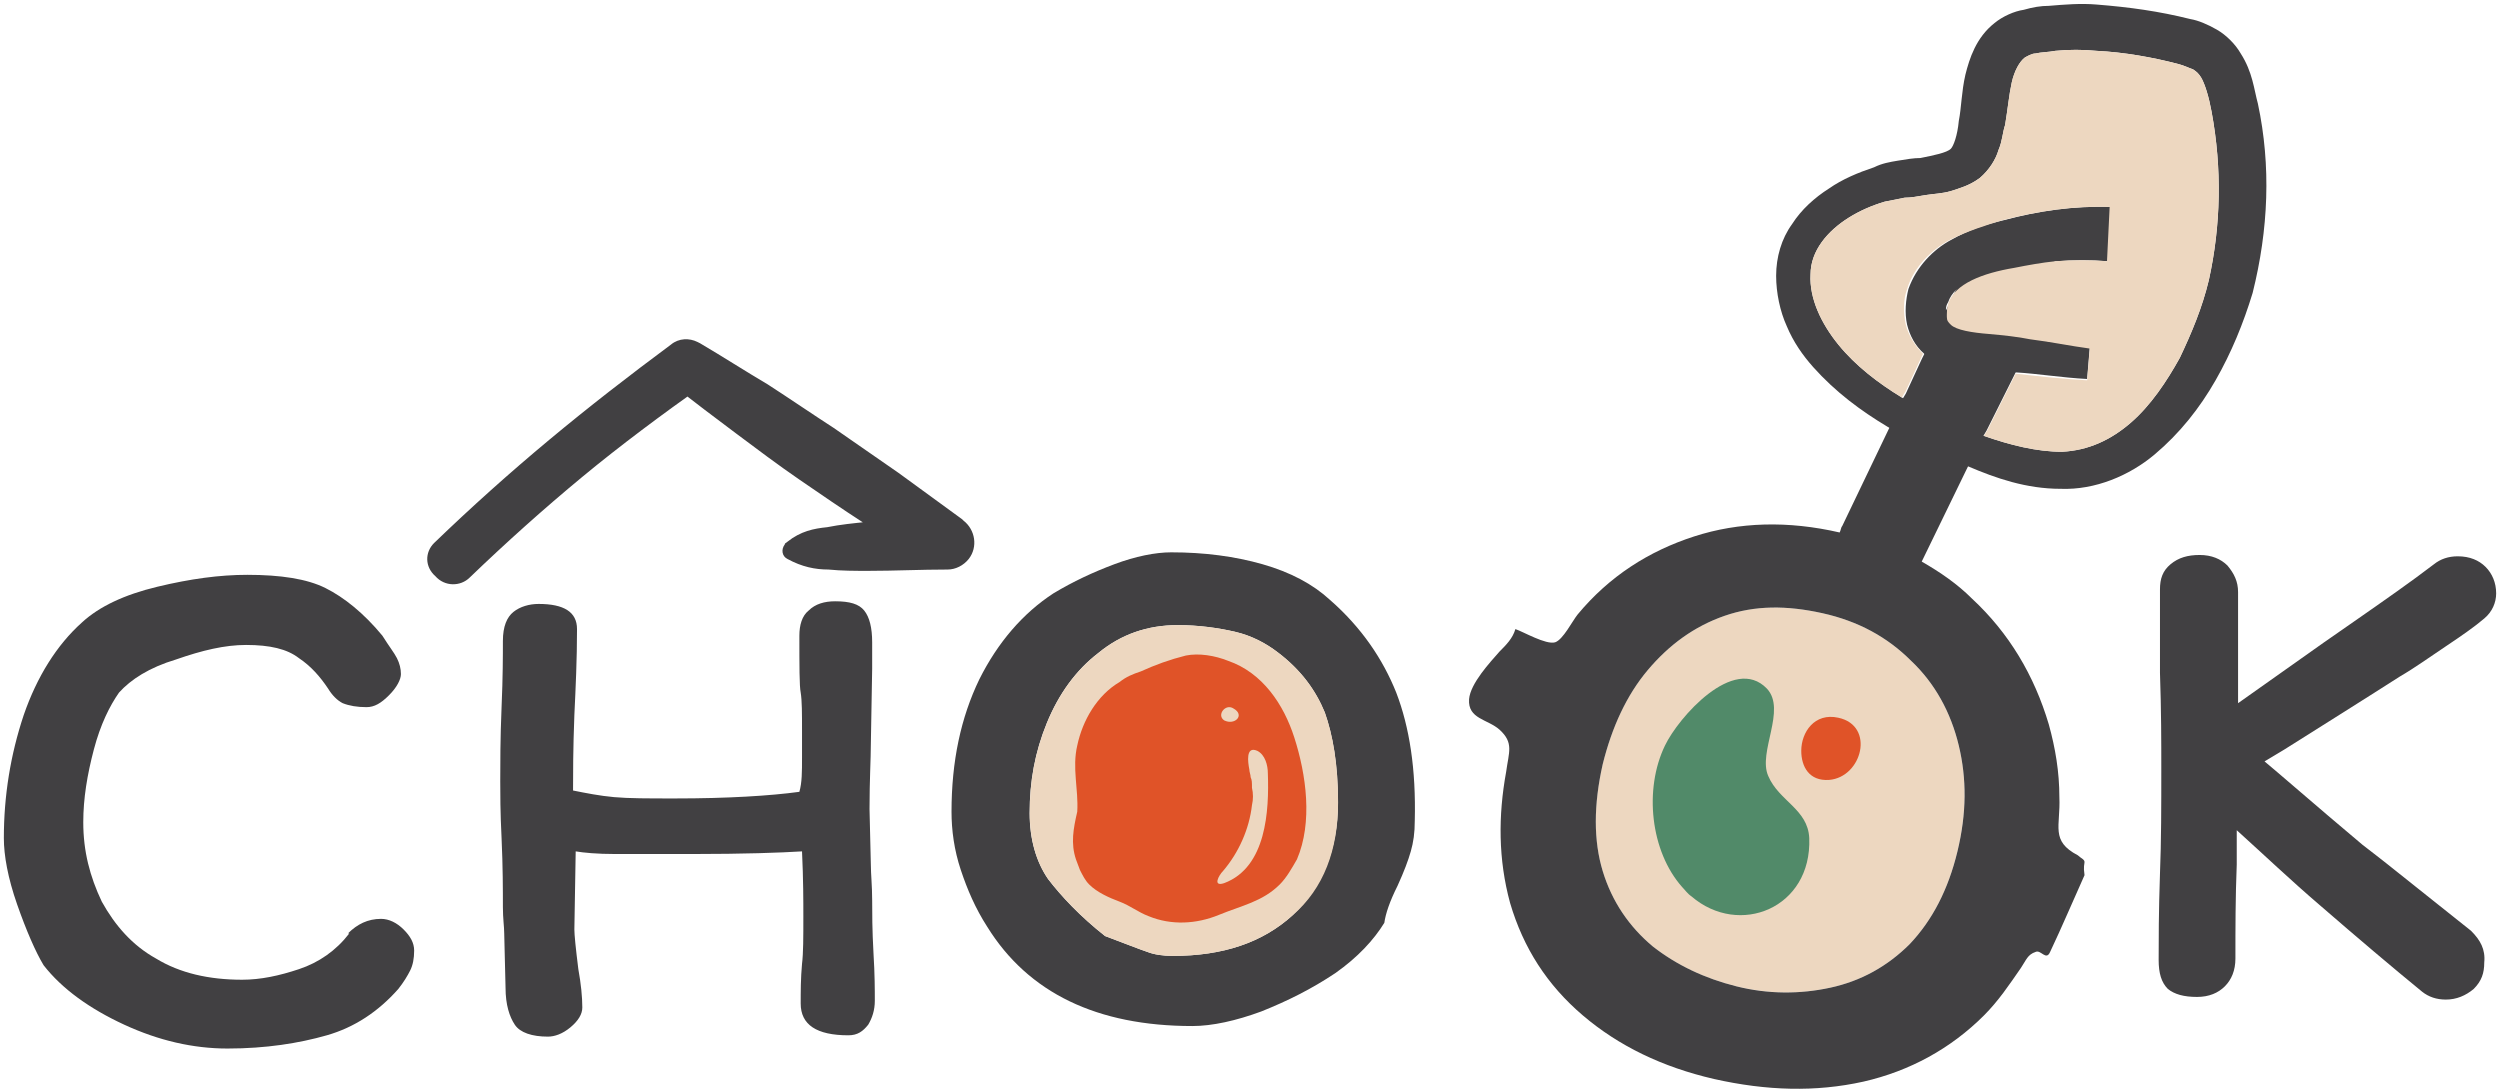 <svg width="582" height="254" viewBox="0 0 582 254" fill="none" xmlns="http://www.w3.org/2000/svg">
<path d="M455.684 198.2C453.528 207.133 449.83 214.218 444.592 219.763C439.354 225 433.191 228.388 426.104 229.928C419.018 231.469 411.931 231.469 404.228 229.62C396.833 227.772 390.362 224.692 384.816 220.379C379.269 215.758 375.264 209.906 373.107 202.821C370.95 195.736 370.95 187.419 373.107 177.869C375.264 169.244 378.653 161.851 383.583 155.999C388.513 150.146 394.368 145.833 401.454 143.369C408.541 140.905 415.936 140.905 424.256 142.753C432.575 144.601 439.354 148.297 444.9 153.842C450.446 159.079 454.144 165.856 455.993 173.557C457.841 181.258 457.841 189.267 455.684 198.2Z" fill="#EDD7C0"/>
<path d="M485.276 200.665C485.276 200.049 484.352 199.741 483.736 199.125C477.265 195.736 479.73 192.348 479.422 185.571C479.422 179.718 478.497 174.173 476.957 168.629C473.567 157.231 467.713 147.374 459.086 139.365C455.696 135.976 451.691 133.204 447.377 130.739L458.161 108.561L459.702 105.48L461.551 101.784L462.475 100.243L468.946 87.306L472.643 79.605C469.562 78.989 466.481 78.68 463.091 78.373C459.086 78.064 455.388 77.448 454.156 76.216C453.539 75.6 453.231 75.292 453.231 74.368C453.231 73.444 453.231 72.52 453.539 71.288C455.08 66.667 461.551 64.203 468.946 62.97C472.027 62.354 475.416 61.738 478.497 61.43C477.573 58.658 475.724 56.194 472.951 54.961C469.254 53.113 464.94 53.729 461.859 56.194C460.626 57.118 459.702 58.35 459.086 59.89L450.766 76.832L447.685 82.993L447.377 83.609L443.679 91.618L442.755 93.159L440.598 98.087L439.674 99.935L428.889 122.422C428.581 122.73 428.581 123.347 428.273 123.963C416.256 121.19 404.856 121.498 394.379 124.887C383.903 128.275 374.659 134.128 367.264 143.061C366.032 144.601 363.875 148.914 362.026 149.53C359.869 150.146 354.631 147.066 352.782 146.45C352.166 148.606 350.626 150.146 349.085 151.686C346.928 154.151 342.306 159.079 341.998 162.776C341.69 167.396 346.312 167.396 349.085 169.861C352.474 172.941 351.242 175.097 350.626 179.718C348.777 189.883 348.777 200.049 351.55 210.214C354.631 220.688 360.177 229.313 368.497 236.398C376.816 243.483 386.984 248.411 399.001 251.184C411.326 253.956 422.727 254.264 433.819 251.8C444.604 249.335 454.156 244.099 461.859 236.398C465.248 233.009 467.713 229.313 470.486 225.308C471.719 223.46 472.027 222.228 473.876 221.612C475.108 220.996 476.341 223.768 477.265 221.612C480.038 215.759 482.503 209.906 485.276 203.745C484.968 201.589 485.276 201.281 485.276 200.665ZM455.696 198.201C453.539 207.134 449.842 214.219 444.604 219.763C439.366 225 433.203 228.389 426.116 229.929C419.029 231.469 411.634 231.469 404.239 229.621C396.844 227.772 390.374 224.692 384.827 220.379C379.281 215.759 375.276 209.906 373.119 202.821C370.962 195.736 370.962 187.419 373.119 177.87C375.276 169.245 378.665 161.852 383.595 155.999C388.525 150.146 394.379 145.834 401.466 143.369C408.553 140.905 415.948 140.905 424.267 142.753C432.587 144.601 439.366 148.298 444.912 153.843C450.458 159.079 454.156 165.856 456.004 173.557C457.853 181.258 457.853 189.267 455.696 198.201Z" fill="#414042"/>
<path d="M393.772 208.674C392.847 208.058 392.231 207.133 391.615 206.517C384.22 198.2 382.679 183.722 387.609 173.557C390.69 167.088 403.631 152.302 411.335 160.311C415.956 165.24 409.178 175.097 411.643 180.642C414.108 186.495 420.886 188.343 421.195 195.12C421.811 211.446 404.864 218.223 393.772 208.674Z" fill="#518A69"/>
<path d="M425.805 181.566C433.508 180.95 436.589 168.936 427.961 167.088C422.415 165.856 419.334 170.476 419.334 174.789C419.334 178.485 421.183 181.874 425.805 181.566Z" fill="#E05328"/>
<path d="M325.044 161.235C321.962 153.534 317.032 146.141 309.637 139.672C305.632 135.976 300.394 133.204 293.923 131.355C287.452 129.507 280.366 128.583 272.662 128.583C268.965 128.583 264.343 129.507 259.413 131.355C254.483 133.204 249.861 135.36 245.239 138.132C238.152 142.753 232.298 149.53 227.984 158.155C223.671 167.088 221.514 177.254 221.514 188.959C221.514 193.272 222.13 197.892 223.671 202.513C225.211 207.133 227.06 211.446 229.833 215.759C239.385 231.161 255.407 238.862 277.592 238.862C282.214 238.862 287.761 237.63 293.615 235.473C299.777 233.009 305.324 230.237 310.87 226.54C316.108 222.844 319.806 218.839 322.271 214.835C322.579 212.678 323.503 209.906 325.352 206.209C326.892 202.821 327.817 200.357 328.433 198.2C329.049 196.044 329.357 193.888 329.357 191.115C329.666 179.102 328.125 169.244 325.044 161.235ZM301.01 212.986C293.923 219.455 284.679 222.536 272.971 222.536C270.814 222.536 268.657 222.228 267.116 221.611C265.267 220.995 262.186 219.763 257.256 217.915C251.402 213.294 247.088 208.674 244.007 204.669C241.234 200.665 239.693 195.428 239.693 189.267C239.693 181.874 240.926 175.097 243.699 168.32C246.472 161.543 250.477 155.999 255.716 151.994C260.954 147.682 267.116 145.525 274.203 145.525C278.825 145.525 283.447 146.141 287.452 147.065C291.458 147.99 294.847 149.838 297.621 151.994C302.859 155.999 306.248 160.619 308.405 165.856C310.254 171.093 311.486 177.87 311.486 186.803C311.486 197.892 307.789 206.517 301.01 212.986Z" fill="#414042"/>
<path d="M311.507 186.804C311.507 197.893 308.118 206.826 301.031 212.987C293.944 219.456 284.7 222.536 272.991 222.536C270.834 222.536 268.678 222.228 267.137 221.612C265.288 220.996 262.207 219.764 257.277 217.916C251.423 213.295 247.109 208.675 244.028 204.67C241.254 200.665 239.714 195.429 239.714 189.268C239.714 181.875 240.946 175.098 243.72 168.321C246.493 161.544 250.498 156 255.736 151.995C260.974 147.682 267.137 145.526 274.224 145.526C278.846 145.526 283.468 146.142 287.473 147.066C291.479 147.99 294.868 149.839 297.641 151.995C302.879 156 306.269 160.62 308.426 165.857C310.274 171.094 311.507 177.87 311.507 186.804Z" fill="#EDD7C0"/>
<path d="M575.252 216.684C569.397 212.063 562.927 206.826 555.532 200.974C554.299 200.049 552.45 198.509 549.985 196.661L541.974 189.884C535.812 184.647 530.882 180.335 527.184 177.254L531.806 174.482C541.05 168.629 547.52 164.625 551.834 161.852L558.613 157.54C562.31 155.383 565.7 152.919 569.397 150.455C573.095 147.99 576.176 145.834 578.333 143.986C580.182 142.446 581.106 140.289 581.106 138.133C581.106 135.669 580.182 133.513 578.641 131.972C577.1 130.432 574.943 129.508 572.17 129.508C570.013 129.508 568.165 130.124 566.624 131.356C561.386 135.361 555.224 139.673 548.137 144.602L541.05 149.531L521.022 163.701V137.825C521.022 135.361 520.097 133.513 518.557 131.664C517.016 130.124 514.859 129.2 512.086 129.2C509.313 129.2 507.156 129.816 505.307 131.356C503.459 132.896 502.842 134.745 502.842 137.209V156.616C503.15 165.549 503.15 172.942 503.15 178.795C503.15 187.728 503.15 195.737 502.842 203.438C502.534 212.371 502.534 219.148 502.534 223.461C502.534 226.541 503.15 228.697 504.691 230.237C506.232 231.47 508.389 232.086 511.47 232.086C514.243 232.086 516.4 231.162 517.94 229.621C519.481 228.081 520.405 225.925 520.405 223.152C520.405 216.068 520.405 208.983 520.714 201.282V193.273C527.184 199.125 533.347 204.978 539.817 210.523C549.061 218.532 557.072 225.309 563.851 230.854C565.392 232.086 567.24 232.702 569.397 232.702C571.862 232.702 574.019 231.778 575.868 230.237C577.717 228.389 578.333 226.541 578.333 224.077C578.641 220.996 577.408 218.84 575.252 216.684Z" fill="#414042"/>
<path d="M250.478 200.049C250.786 200.973 251.095 201.589 251.403 202.513C252.019 203.745 252.635 204.978 253.56 205.902C255.408 207.75 258.181 208.982 260.646 209.906C263.111 210.83 264.96 212.371 267.425 213.295C272.663 215.451 278.518 215.143 283.756 212.987C288.994 210.83 293.924 209.906 297.93 205.902C299.47 204.361 300.703 202.205 301.935 200.049C305.633 191.424 304.092 180.334 301.319 171.709C298.854 164.008 293.924 156.615 285.913 153.843C282.831 152.611 279.134 151.995 276.053 152.611C272.355 153.535 268.966 154.767 265.576 156.307C263.728 156.923 262.187 157.539 260.646 158.771C255.408 161.852 252.019 167.705 250.786 173.557C249.554 178.794 251.095 183.723 250.786 188.959C249.862 192.964 249.246 196.352 250.478 200.049Z" fill="#E05328"/>
<path d="M291.15 180.95C291.15 180.334 290.842 179.718 290.842 179.102C290.534 177.562 289.918 173.557 292.691 174.789C294.54 175.713 295.156 178.178 295.156 180.026C295.464 188.651 294.848 201.897 284.988 205.593C282.215 206.518 283.755 203.745 284.68 202.821C288.377 198.508 290.842 192.964 291.458 187.419C291.767 186.187 291.767 184.647 291.458 183.414C291.458 182.182 291.458 181.566 291.15 180.95Z" fill="#EDD7C0"/>
<path d="M287.151 164.933C289.924 166.473 287.459 168.937 284.994 167.705C283.146 166.473 285.303 163.701 287.151 164.933Z" fill="#EDD7C0"/>
<path d="M92.411 153.227C93.027 154.459 93.335 155.691 93.335 156.923C93.335 158.156 92.411 160.004 90.562 161.852C88.713 163.7 87.172 164.624 85.324 164.624C83.167 164.624 81.318 164.316 79.778 163.7C78.545 163.084 77.312 161.852 76.388 160.312C74.539 157.539 72.382 155.075 69.609 153.227C66.836 151.071 62.831 150.146 57.284 150.146C52.354 150.146 47.116 151.379 40.954 153.535C34.791 155.383 30.477 158.156 27.704 161.236C25.547 164.316 23.391 168.629 21.85 174.482C20.309 180.335 19.385 185.879 19.385 191.424C19.385 198.201 20.926 204.054 23.699 209.906C26.78 215.451 30.786 220.072 36.332 223.152C41.878 226.541 48.657 228.081 56.36 228.081C60.674 228.081 64.987 227.157 69.609 225.617C74.231 224.076 78.237 221.304 81.318 217.299H81.01C83.167 215.143 85.632 213.911 88.713 213.911C90.562 213.911 92.411 214.835 93.951 216.375C95.492 217.916 96.416 219.456 96.416 221.304C96.416 223.152 96.108 224.692 95.492 225.925C94.876 227.157 93.951 228.697 92.719 230.237C88.097 235.474 82.551 239.17 76.08 241.019C69.609 242.867 61.906 244.099 52.971 244.099C44.959 244.099 36.948 242.251 28.937 238.554C20.926 234.858 14.455 230.237 10.141 224.692C8.292 221.612 6.136 216.683 3.979 210.523C1.822 204.362 0.897 199.125 0.897 195.12C0.897 185.263 2.438 175.714 5.519 166.473C8.601 157.539 13.223 150.146 19.077 144.91C23.082 141.213 28.937 138.441 36.64 136.593C44.343 134.744 51.122 133.82 57.592 133.82C65.296 133.82 71.458 134.744 75.772 136.901C80.086 139.057 84.707 142.754 89.021 147.99C90.562 150.455 91.794 151.995 92.411 153.227Z" fill="#414042"/>
<path d="M186.71 176.329V170.169C186.71 166.164 186.71 163.084 186.402 161.235C186.094 159.695 186.094 155.074 186.094 147.99C186.094 145.525 186.71 143.369 188.251 142.137C189.792 140.597 191.949 139.98 194.414 139.98C197.803 139.98 199.96 140.597 201.192 142.137C202.425 143.677 203.041 146.141 203.041 149.53V155.691L202.733 173.249C202.733 176.637 202.425 181.566 202.425 188.343L202.733 201.281C202.733 203.437 203.041 206.209 203.041 209.598C203.041 212.37 203.041 216.375 203.349 221.919C203.657 226.848 203.657 230.545 203.657 233.009C203.657 235.165 203.041 237.013 202.117 238.554C200.884 240.094 199.652 241.018 197.495 241.018C190.1 241.018 186.402 238.554 186.402 233.625C186.402 230.853 186.402 227.772 186.71 224.384C187.019 221.919 187.019 218.223 187.019 213.294C187.019 209.906 187.019 204.669 186.71 198.2C181.78 198.508 173.153 198.816 161.136 198.816C153.433 198.816 147.579 198.816 143.265 198.816C138.951 198.816 135.87 198.508 134.021 198.2L133.713 216.375C133.713 217.607 134.021 220.687 134.637 225.616C135.254 229.004 135.562 232.085 135.562 234.549C135.562 236.089 134.637 237.63 132.789 239.17C130.94 240.71 129.091 241.326 127.55 241.326C123.853 241.326 121.08 240.402 119.847 238.554C118.615 236.705 117.691 233.933 117.691 229.928L117.382 217.299C117.382 215.759 117.074 213.91 117.074 211.138C117.074 207.133 117.074 201.897 116.766 195.12C116.458 188.959 116.458 184.646 116.458 181.874C116.458 177.87 116.458 172.017 116.766 164.624C117.074 157.539 117.074 152.61 117.074 149.222C117.074 145.833 117.999 143.677 119.539 142.445C121.08 141.213 123.237 140.597 125.394 140.597C131.248 140.597 134.329 142.445 134.329 146.449C134.329 153.534 134.021 160.003 133.713 166.472C133.405 174.481 133.405 180.334 133.405 184.03C136.486 184.646 139.567 185.263 142.957 185.571C146.346 185.879 150.968 185.879 157.13 185.879C169.455 185.879 179.315 185.263 186.094 184.338C186.71 182.182 186.71 179.718 186.71 176.329Z" fill="#414042"/>
<path d="M101.043 126.428C109.67 118.11 118.606 110.101 127.85 102.4C137.094 94.699 146.645 87.306 156.197 80.221C158.046 78.681 160.511 78.681 162.36 79.605L162.976 79.913C168.214 82.994 173.452 86.382 178.69 89.463C183.929 92.851 188.859 96.24 194.097 99.628C199.027 103.016 204.265 106.713 209.195 110.101L223.985 120.883L224.293 121.191C227.066 123.347 227.682 127.352 225.525 130.124C224.293 131.664 222.444 132.588 220.595 132.588C214.433 132.588 208.27 132.896 202.108 132.896C199.027 132.896 195.945 132.896 192.864 132.588C189.783 132.588 186.702 131.972 183.312 130.124C182.08 129.508 181.772 127.968 182.696 126.736C182.696 126.428 183.004 126.428 183.312 126.119C186.394 123.655 189.475 123.039 192.556 122.731C195.637 122.115 198.719 121.807 201.8 121.499C207.962 120.883 214.125 120.575 220.287 119.959L216.59 131.664L201.184 121.807C195.945 118.418 191.015 115.03 186.085 111.642C181.155 108.253 176.225 104.557 171.295 100.86C166.365 97.164 161.435 93.467 156.814 89.771H163.592C154.04 96.547 144.489 103.632 135.553 111.025C126.617 118.418 117.682 126.428 109.362 134.437C107.205 136.593 103.508 136.593 101.351 134.129C98.886 131.972 98.886 128.584 101.043 126.428Z" fill="#414042"/>
<path d="M453.525 70.364C452.909 71.288 452.909 72.212 453.217 73.444C453.525 74.368 453.525 74.676 454.142 75.292C455.682 76.525 459.38 76.833 463.077 77.449C466.159 77.757 469.548 78.373 472.629 78.681C477.251 79.605 481.873 80.221 486.495 80.837L485.879 88.23C480.024 87.922 474.478 86.998 469.24 86.69C467.083 86.382 464.926 86.382 462.769 86.074C459.072 85.766 454.45 86.074 449.212 83.302C448.904 82.993 448.287 82.685 447.979 82.377C445.822 80.529 444.59 78.065 443.974 75.6C443.357 72.828 443.665 69.748 444.282 67.283C446.13 62.047 450.136 58.042 454.142 55.886C458.455 53.422 462.461 52.189 466.467 51.265C474.478 49.109 482.797 47.877 491.425 48.185L490.809 60.815C486.803 60.506 482.797 60.506 478.792 60.815C475.71 61.123 472.321 61.431 469.24 62.355C461.537 63.587 455.066 65.743 453.525 70.364Z" fill="#414042"/>
<path d="M525.643 24.157C524.718 20.769 524.41 16.764 521.637 12.452C520.405 10.296 518.248 8.139 516.091 6.907C513.934 5.675 511.777 4.751 509.928 4.443C502.533 2.595 495.755 1.67 488.052 1.054C484.354 0.746 480.657 1.054 476.959 1.362C475.11 1.362 473.262 1.67 471.105 2.287C468.948 2.595 466.175 3.827 464.326 5.367C460.012 8.755 458.472 13.684 457.547 17.381C456.623 21.385 456.623 25.082 456.007 28.162C455.698 31.55 454.774 34.015 454.158 34.631C453.234 35.555 450.152 36.171 447.071 36.787C445.53 36.787 443.682 37.095 441.833 37.403C439.984 37.711 438.135 38.019 436.287 38.943C432.589 40.176 428.892 41.716 425.81 43.872C422.421 46.028 419.34 48.801 417.183 52.189C414.718 55.578 413.485 59.89 413.485 64.203C413.485 68.207 414.41 72.52 415.95 75.908C417.491 79.605 419.648 82.685 422.113 85.458C427.351 91.31 433.205 95.623 439.368 99.32C445.53 103.016 451.693 105.788 458.163 108.561C464.634 111.333 471.721 113.797 479.732 113.797C487.743 114.105 495.755 110.717 501.609 105.788C507.463 100.86 512.085 95.007 515.783 88.538C519.48 82.069 522.253 75.292 524.41 68.207C528.108 53.421 528.724 38.635 525.643 24.157ZM514.242 65.127C512.702 71.596 510.237 77.448 507.463 83.301C504.382 88.846 500.685 94.391 496.063 98.395C491.441 102.4 486.203 104.864 480.04 105.172C474.186 105.172 468.023 103.632 461.861 101.476C461.553 101.476 461.553 101.476 461.245 101.168C454.774 98.703 448.612 95.931 442.757 92.543C437.211 89.154 431.973 85.15 427.967 80.221C423.962 75.292 421.188 69.439 421.497 63.895C421.497 58.35 425.502 53.729 430.432 50.649C432.897 49.109 435.67 47.877 438.752 46.953C440.292 46.644 441.833 46.336 443.374 46.028C444.914 46.028 446.455 45.72 448.303 45.412C450.152 45.104 452.001 45.104 454.158 44.488C456.007 43.872 458.472 43.256 460.937 41.408C463.093 39.559 464.634 37.095 465.25 34.939C466.175 32.783 466.175 30.934 466.791 29.086C467.407 25.39 467.715 22.001 468.332 19.229C468.948 16.456 470.18 14.3 471.413 13.376C472.029 13.068 472.953 12.452 473.878 12.452C475.11 12.144 476.959 12.144 478.5 11.836C481.581 11.528 484.97 11.528 488.052 11.836C494.522 12.144 501.301 13.376 507.155 14.916C508.388 15.224 509.62 15.84 510.545 16.148C511.469 16.764 511.777 17.073 512.393 17.997C513.318 19.537 514.242 22.617 514.858 26.006C517.323 39.251 517.015 52.497 514.242 65.127Z" fill="#414042"/>
<path d="M514.235 65.127C512.694 71.596 510.229 77.448 507.456 83.301C504.375 88.846 500.677 94.391 496.055 98.395C491.434 102.4 486.195 104.864 480.033 105.172C474.179 105.172 468.016 103.632 461.854 101.475L462.778 99.935L469.249 86.998C474.795 87.614 480.341 88.23 485.887 88.538L486.504 81.145C481.882 80.529 477.568 79.605 472.638 78.989C469.557 78.372 466.475 78.064 463.086 77.756C459.08 77.448 455.383 76.832 454.15 75.6C453.534 74.984 453.226 74.676 453.226 73.752C453.226 72.828 453.226 71.903 453.534 70.671C455.075 66.051 461.545 63.586 468.94 62.354C472.022 61.738 475.411 61.122 478.492 60.814C482.498 60.506 486.504 60.506 490.509 60.814L491.125 48.184C482.806 47.876 474.487 49.108 466.167 51.265C462.162 52.497 458.156 53.729 453.842 55.885C449.837 58.042 445.523 62.046 443.982 67.283C443.058 69.747 443.058 72.828 443.674 75.6C444.29 78.064 445.831 80.529 447.68 82.377L447.372 82.993L443.674 91.002L442.75 92.542C437.204 89.154 431.965 85.149 427.96 80.221C423.954 75.292 421.181 69.439 421.489 63.895C421.489 58.35 425.495 53.729 430.425 50.649C432.89 49.108 435.663 47.876 438.744 46.952C440.285 46.644 441.825 46.336 443.366 46.028C444.907 46.028 446.447 45.72 448.296 45.412C450.145 45.104 451.994 45.104 454.15 44.488C455.999 43.872 458.464 43.256 460.929 41.407C463.086 39.559 464.627 37.095 465.243 34.939C466.167 32.782 466.167 30.934 466.784 29.086C467.4 25.389 467.708 22.001 468.324 19.229C468.94 16.456 470.173 14.3 471.405 13.376C472.022 13.068 472.946 12.452 473.87 12.452C475.103 12.144 476.952 12.144 478.492 11.835C481.574 11.527 484.963 11.527 488.044 11.835C494.515 12.144 501.294 13.376 507.148 14.916C508.38 15.224 509.613 15.84 510.537 16.148C511.462 16.764 511.77 17.072 512.386 17.996C513.31 19.537 514.235 22.617 514.851 26.005C517.316 39.251 517.008 52.497 514.235 65.127Z" fill="#EDD7C0"/>
</svg>
